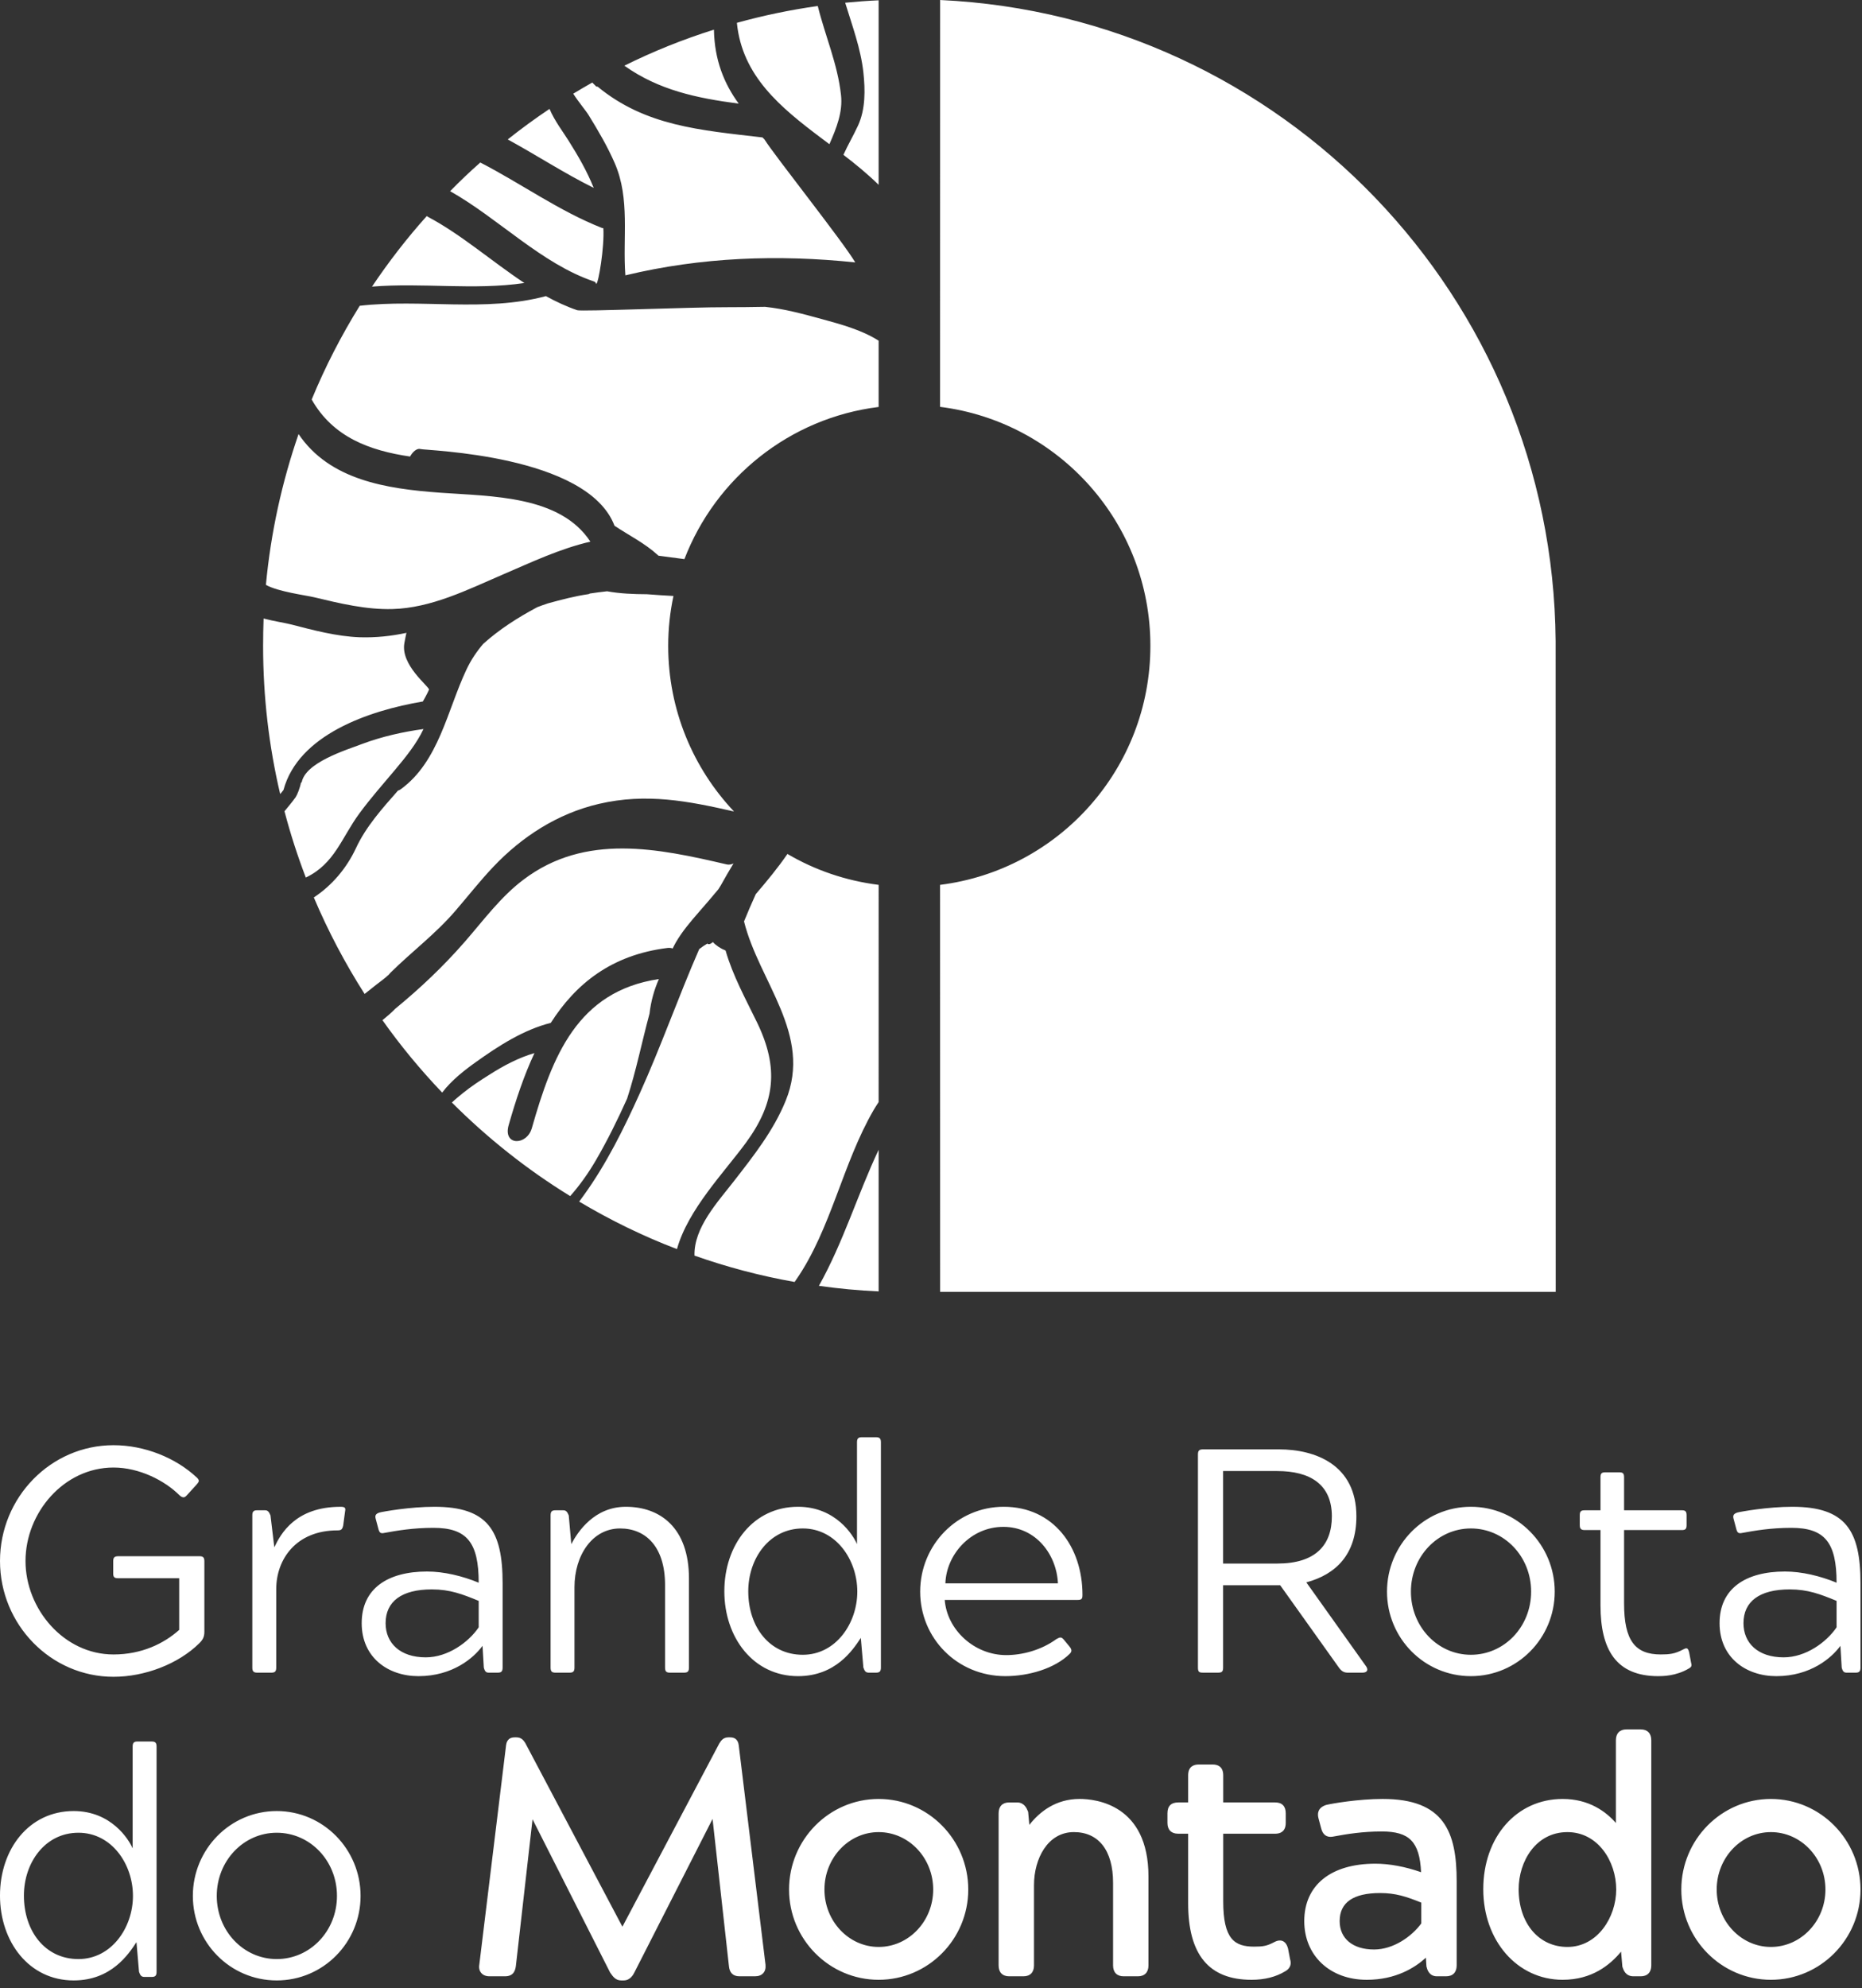 <?xml version="1.0" encoding="UTF-8"?>
<svg width="208px" height="222px" viewBox="0 0 208 222" version="1.1" xmlns="http://www.w3.org/2000/svg" xmlns:xlink="http://www.w3.org/1999/xlink">
    <rect x="0" y="0" width="208" height="222" fill="#333333" stroke="none"/>
    <!-- Generator: Sketch 62 (91390) - https://sketch.com -->
    <title>Group 3</title>
    <desc>Created with Sketch.</desc>
    <defs>
        <path d="M16.956,195.323 C17.346,195.323 17.489,195.464 17.489,195.893 L17.489,221.038 C17.489,221.464 17.346,221.608 16.956,221.608 L16.134,221.608 C15.815,221.608 15.671,221.464 15.53,221.038 L15.245,217.726 C14.354,219.081 12.431,222 8.227,222 C3.243,222 -0.001,217.69 -0.001,212.526 C-0.001,207.327 3.243,203.087 8.227,203.087 C12.431,203.087 14.389,206.256 14.818,207.254 L14.818,195.893 C14.818,195.464 14.959,195.323 15.351,195.323 L16.956,195.323 Z M30.912,203.087 C36.112,203.087 40.279,207.362 40.279,212.562 C40.279,217.761 36.112,222 30.912,222 C25.71,222 21.543,217.761 21.543,212.562 C21.543,207.362 25.71,203.087 30.912,203.087 Z M57.702,194.859 C58.215,194.859 58.482,195.175 58.672,195.481 L69.528,216 L80.359,195.521 C80.573,195.175 80.839,194.859 81.352,194.859 L81.566,194.859 C82.395,194.859 82.489,195.516 82.521,195.729 L85.514,220.248 C85.551,220.653 85.463,220.965 85.256,221.19 C85.046,221.421 84.739,221.536 84.344,221.536 L82.599,221.536 C81.885,221.536 81.489,221.146 81.425,220.379 L79.599,203.968 L70.881,221.08 C70.756,221.328 70.42,222 69.669,222 L69.385,222 C68.773,222 68.469,221.563 68.199,221.181 L68.173,221.144 L68.135,221.078 L59.488,204.004 L57.626,220.397 C57.564,220.79 57.439,221.536 56.42,221.536 L54.675,221.536 C54.172,221.536 53.897,221.332 53.751,221.159 C53.611,220.989 53.459,220.688 53.545,220.212 L56.531,195.743 C56.565,195.517 56.656,194.859 57.489,194.859 L57.702,194.859 Z M154.458,201.735 C161.317,201.735 162.722,205.408 162.722,210.924 L162.722,220.326 C162.722,221.095 162.291,221.537 161.545,221.537 L160.514,221.537 C159.62,221.537 159.422,220.742 159.358,220.48 L159.343,220.423 L159.285,219.46 C158.07,220.571 155.922,221.929 152.677,221.929 C148.568,221.929 145.696,219.232 145.696,215.376 C145.696,211.361 148.665,208.965 153.639,208.965 C155.215,208.965 156.997,209.299 158.746,209.914 C158.582,206.497 157.429,205.367 154.352,205.367 C152.194,205.367 150.448,205.656 148.983,205.927 C148.874,205.952 148.752,205.967 148.64,205.967 C147.82,205.967 147.637,205.229 147.568,204.952 L147.285,203.893 C147.15,203.391 147.184,202.723 148.128,202.409 C148.736,202.255 151.732,201.735 154.458,201.735 Z M135.469,197.889 C136.005,197.889 136.644,198.099 136.644,199.099 L136.644,202.125 L142.452,202.125 C143.219,202.125 143.626,202.545 143.626,203.337 L143.626,204.407 C143.626,205.407 142.988,205.617 142.452,205.617 L136.644,205.617 L136.644,213.167 C136.644,217.399 137.912,218.226 140.1,218.226 C141.054,218.226 141.501,218.158 142.261,217.764 C142.506,217.631 142.724,217.539 142.96,217.539 C143.627,217.539 143.815,218.195 143.885,218.441 L144.113,219.639 C144.22,219.982 144.297,220.575 143.544,220.992 C142.517,221.611 141.256,221.929 139.815,221.929 C135.044,221.929 132.726,219.133 132.726,213.381 L132.726,205.617 L131.624,205.617 C130.841,205.617 130.413,205.187 130.413,204.407 L130.413,203.337 C130.413,202.533 130.821,202.125 131.624,202.125 L132.726,202.125 L132.726,199.099 C132.726,198.099 133.368,197.889 133.903,197.889 L135.469,197.889 Z M183.286,193.97 C184.032,193.97 184.461,194.412 184.461,195.18 L184.461,220.327 C184.461,221.095 184.032,221.537 183.286,221.537 L182.467,221.537 C181.588,221.537 181.355,220.831 181.254,220.529 L181.231,220.457 L181.086,218.786 C179.887,220.234 177.872,221.928 174.561,221.928 C169.504,221.928 165.693,217.581 165.693,211.814 C165.693,205.972 169.421,201.736 174.561,201.736 C177.516,201.736 179.41,203.163 180.508,204.419 L180.508,195.18 C180.508,194.412 180.938,193.97 181.685,193.97 L183.286,193.97 Z M98.153,201.736 C103.673,201.736 108.162,206.273 108.162,211.849 C108.162,217.407 103.673,221.928 98.153,221.928 C92.634,221.928 88.144,217.407 88.144,211.849 C88.144,206.273 92.634,201.736 98.153,201.736 Z M197.824,201.736 C203.344,201.736 207.833,206.273 207.833,211.849 C207.833,217.407 203.344,221.928 197.824,221.928 C192.305,221.928 187.816,217.407 187.816,211.849 C187.816,206.273 192.305,201.736 197.824,201.736 Z M120.6,201.734 C122.406,201.734 128.292,202.358 128.292,210.39 L128.292,220.326 C128.292,221.096 127.865,221.537 127.118,221.537 L125.514,221.537 C124.769,221.537 124.339,221.096 124.339,220.326 L124.339,211.1 C124.339,207.503 122.743,205.437 119.958,205.437 C117.035,205.437 115.506,208.413 115.506,211.349 L115.506,220.326 C115.506,221.096 115.077,221.537 114.331,221.537 L112.729,221.537 C111.982,221.537 111.553,221.096 111.553,220.326 L111.553,203.338 C111.553,202.567 111.982,202.126 112.729,202.126 L113.618,202.126 C114.413,202.126 114.686,202.777 114.817,203.091 L114.854,203.183 L114.984,204.631 C116.118,203.186 117.922,201.734 120.6,201.734 Z M8.761,205.508 C5.024,205.508 2.671,208.858 2.671,212.526 C2.671,216.48 5.024,219.614 8.761,219.614 C12.466,219.614 14.852,216.087 14.852,212.562 C14.852,209 12.466,205.508 8.761,205.508 Z M30.912,205.508 C27.206,205.508 24.214,208.643 24.214,212.562 C24.214,216.48 27.206,219.614 30.912,219.614 C34.651,219.614 37.642,216.48 37.642,212.562 C37.642,208.643 34.651,205.508 30.912,205.508 Z M154.172,212.241 C151.17,212.241 149.65,213.296 149.65,215.376 C149.65,217.331 151.123,218.546 153.496,218.546 C155.68,218.546 157.724,217.065 158.769,215.636 L158.769,213.311 C157.113,212.641 155.9,212.241 154.172,212.241 Z M175.094,205.439 C171.555,205.439 169.646,208.721 169.646,211.814 C169.646,215.609 171.885,218.26 175.094,218.26 C178.46,218.26 180.543,214.933 180.543,211.849 C180.543,208.698 178.505,205.439 175.094,205.439 Z M98.153,205.439 C94.814,205.439 92.097,208.315 92.097,211.849 C92.097,215.383 94.814,218.26 98.153,218.26 C101.511,218.26 104.245,215.383 104.245,211.849 C104.245,208.315 101.511,205.439 98.153,205.439 Z M197.824,205.439 C194.485,205.439 191.769,208.315 191.769,211.849 C191.769,215.383 194.485,218.26 197.824,218.26 C201.182,218.26 203.916,215.383 203.916,211.849 C203.916,208.315 201.182,205.439 197.824,205.439 Z M12.68,162.236 C16.135,162.236 19.625,163.627 22.011,165.87 C22.331,166.19 22.225,166.334 21.941,166.653 L20.871,167.83 C20.622,168.113 20.41,168.149 20.052,167.83 C18.414,166.19 15.566,164.73 12.68,164.73 C7.123,164.73 2.85,169.788 2.85,175.167 C2.85,180.51 7.123,185.603 12.68,185.603 C15.815,185.603 18.307,184.392 20.017,182.859 L20.017,177.09 L13.214,177.09 C12.788,177.09 12.645,176.982 12.645,176.556 L12.645,175.201 C12.645,174.773 12.788,174.633 13.214,174.633 L22.296,174.633 C22.724,174.633 22.83,174.811 22.83,175.201 L22.83,183.072 C22.83,183.644 22.654,183.964 22.26,184.355 C19.911,186.671 16.17,188.096 12.68,188.096 C5.663,188.096 -0,182.255 -0,175.167 C-0,168.078 5.663,162.236 12.68,162.236 Z M48.524,169.112 C54.509,169.112 56.146,171.783 56.146,177.66 L56.146,187.061 C56.146,187.49 56.005,187.633 55.612,187.633 L54.58,187.633 C54.295,187.633 54.152,187.49 54.046,187.061 L53.902,184.639 C52.94,185.959 50.591,188.024 46.744,188.024 C43.324,188.024 40.404,185.924 40.404,182.112 C40.404,178.23 43.324,176.341 47.706,176.341 C49.594,176.341 51.659,176.841 53.474,177.589 C53.474,173.099 52.157,171.463 48.419,171.463 C46.138,171.463 44.287,171.783 42.932,172.032 C42.471,172.138 42.363,171.961 42.257,171.533 L41.971,170.465 C41.864,170.074 41.971,169.894 42.398,169.753 C42.826,169.646 45.782,169.112 48.524,169.112 Z M200.21,169.112 C206.195,169.112 207.832,171.783 207.832,177.66 L207.832,187.061 C207.832,187.49 207.691,187.633 207.297,187.633 L206.266,187.633 C205.981,187.633 205.838,187.49 205.732,187.061 L205.588,184.639 C204.626,185.959 202.277,188.024 198.43,188.024 C195.01,188.024 192.089,185.924 192.089,182.112 C192.089,178.23 195.01,176.341 199.392,176.341 C201.28,176.341 203.344,176.841 205.16,177.589 C205.16,173.099 203.843,171.463 200.104,171.463 C197.823,171.463 195.973,171.783 194.618,172.032 C194.156,172.138 194.048,171.961 193.943,171.533 L193.656,170.465 C193.55,170.074 193.656,169.894 194.084,169.753 C194.512,169.646 197.467,169.112 200.21,169.112 Z M180.888,165.264 C181.316,165.264 181.422,165.408 181.422,165.835 L181.422,169.503 L187.871,169.503 C188.26,169.503 188.405,169.61 188.405,170.074 L188.405,171.142 C188.405,171.569 188.297,171.712 187.871,171.712 L181.422,171.712 L181.422,179.904 C181.422,184.07 182.67,185.602 185.518,185.602 C186.515,185.602 187.087,185.531 187.976,185.068 C188.439,184.819 188.547,184.854 188.688,185.353 L188.902,186.493 C189.009,186.847 188.973,186.992 188.654,187.17 C187.228,188.024 185.698,188.024 185.234,188.024 C180.533,188.024 178.788,185.068 178.788,180.117 L178.788,171.712 L177.043,171.712 C176.615,171.712 176.472,171.569 176.472,171.142 L176.472,170.074 C176.472,169.61 176.615,169.503 177.043,169.503 L178.788,169.503 L178.788,165.835 C178.788,165.408 178.893,165.264 179.322,165.264 L180.888,165.264 Z M164.308,169.111 C169.508,169.111 173.675,173.386 173.675,178.586 C173.675,183.785 169.508,188.024 164.308,188.024 C159.106,188.024 154.939,183.785 154.939,178.586 C154.939,173.386 159.106,169.111 164.308,169.111 Z M97.87,161.348 C98.261,161.348 98.404,161.489 98.404,161.918 L98.404,187.063 C98.404,187.489 98.261,187.633 97.87,187.633 L97.05,187.633 C96.73,187.633 96.587,187.489 96.446,187.063 L96.161,183.751 C95.27,185.104 93.346,188.024 89.143,188.024 C84.158,188.024 80.915,183.715 80.915,178.55 C80.915,173.351 84.158,169.111 89.143,169.111 C93.346,169.111 95.304,172.281 95.733,173.278 L95.733,161.918 C95.733,161.489 95.874,161.348 96.266,161.348 L97.87,161.348 Z M112.123,169.111 C117.679,169.111 120.92,173.598 120.92,178.941 C120.92,179.37 120.85,179.512 120.386,179.512 L105.534,179.512 C105.783,182.824 108.812,185.674 112.407,185.674 C114.154,185.674 116.289,185.139 117.999,183.891 C118.392,183.68 118.533,183.606 118.82,183.929 L119.495,184.748 C119.745,185.067 119.745,185.282 119.495,185.531 C117.823,187.17 114.938,188.023 112.301,188.023 C106.923,188.023 102.791,183.786 102.791,178.586 C102.791,173.386 106.923,169.111 112.123,169.111 Z M69.91,169.112 C73.719,169.112 76.962,171.425 76.962,177.126 L76.962,187.061 C76.962,187.49 76.82,187.633 76.426,187.633 L74.825,187.633 C74.431,187.633 74.291,187.49 74.291,187.061 L74.291,177.838 C74.291,173.598 72.152,171.533 69.268,171.533 C66.17,171.533 64.174,174.526 64.174,178.087 L64.174,187.061 C64.174,187.49 64.033,187.633 63.64,187.633 L62.039,187.633 C61.646,187.633 61.505,187.49 61.505,187.061 L61.505,170.074 C61.505,169.645 61.646,169.504 62.039,169.504 L62.927,169.504 C63.214,169.504 63.355,169.645 63.534,170.074 L63.818,173.279 C64.566,171.853 66.42,169.112 69.91,169.112 Z M38.052,169.113 C38.55,169.113 38.623,169.253 38.55,169.611 L38.336,171.214 C38.23,171.641 38.124,171.747 37.697,171.747 C33.065,171.747 30.857,174.989 30.857,178.302 L30.857,187.063 C30.857,187.49 30.714,187.633 30.324,187.633 L28.72,187.633 C28.33,187.633 28.186,187.49 28.186,187.063 L28.186,170.073 C28.186,169.647 28.33,169.503 28.72,169.503 L29.612,169.503 C29.895,169.503 30.039,169.647 30.216,170.073 L30.643,173.635 C31.356,172.14 32.995,169.113 38.052,169.113 Z M142.867,162.701 C146.925,162.701 151.519,164.41 151.519,170.181 C151.519,174.419 149.242,176.663 145.928,177.553 L152.625,186.956 C152.911,187.419 152.625,187.633 152.197,187.633 L150.524,187.633 C150.095,187.633 149.81,187.419 149.561,187.061 L143.007,177.874 L136.631,177.874 L136.631,187.061 C136.631,187.525 136.492,187.633 136.062,187.633 L134.388,187.633 C133.96,187.633 133.82,187.56 133.82,187.061 L133.82,163.269 C133.82,162.844 133.96,162.701 134.388,162.701 L142.867,162.701 Z M199.925,178.337 C196.542,178.337 194.76,179.689 194.76,182.112 C194.76,184.32 196.364,185.924 199.248,185.924 C201.706,185.924 204.022,184.249 205.16,182.575 L205.16,179.619 C203.344,178.871 201.955,178.337 199.925,178.337 Z M48.239,178.337 C44.855,178.337 43.075,179.689 43.075,182.112 C43.075,184.32 44.679,185.924 47.562,185.924 C50.02,185.924 52.336,184.249 53.474,182.575 L53.474,179.619 C51.659,178.871 50.269,178.337 48.239,178.337 Z M89.677,171.532 C85.938,171.532 83.586,174.882 83.586,178.55 C83.586,182.504 85.938,185.638 89.677,185.638 C93.381,185.638 95.767,182.111 95.767,178.586 C95.767,175.023 93.381,171.532 89.677,171.532 Z M164.308,171.532 C160.602,171.532 157.61,174.668 157.61,178.586 C157.61,182.504 160.602,185.638 164.308,185.638 C168.047,185.638 171.039,182.504 171.039,178.586 C171.039,174.668 168.047,171.532 164.308,171.532 Z M112.087,171.354 C108.419,171.354 105.712,174.455 105.607,177.66 L118.178,177.66 C118.035,174.455 115.72,171.354 112.087,171.354 Z M142.686,165.123 L136.631,165.123 L136.631,175.452 L142.686,175.452 C146.925,175.452 148.779,173.422 148.779,170.181 C148.779,166.618 146.356,165.123 142.686,165.123 Z M105.02,0.867 C143.125,2.647 173.475,33.974 173.776,72.444 L173.776,72.444 L173.784,145.113 L105.02,145.113 L105.013,99.67 C118.278,98.007 128.513,86.692 128.506,72.974 C128.513,59.271 118.278,47.959 105.013,46.296 L105.013,46.296 Z M98.151,129.25 L98.151,145.064 C95.901,144.965 93.659,144.75 91.478,144.442 C94.204,139.579 95.79,134.254 98.151,129.25 Z M87.964,96.218 C91.016,98.014 94.475,99.209 98.152,99.67 L98.15,123.919 C97.891,124.316 97.675,124.673 97.591,124.813 C94.12,130.788 92.84,138.105 88.949,143.742 C88.891,143.826 88.83,143.903 88.765,144.009 C84.917,143.331 81.184,142.339 77.579,141.066 C77.495,137.949 80.158,135.107 82.008,132.724 C84.197,129.906 86.424,127.091 87.773,123.758 C90.779,116.379 84.803,110.528 83.114,103.751 C83.533,102.732 83.965,101.711 84.426,100.704 C85.672,99.251 86.893,97.775 87.964,96.218 Z M79.626,106.049 C79.996,106.448 80.473,106.769 81.052,107.001 C81.856,109.802 83.287,112.395 84.58,115.056 C87.021,120.111 86.601,123.981 83.344,128.44 C80.919,131.757 76.853,135.911 75.622,140.339 C71.808,138.886 68.158,137.096 64.699,135.036 L65.183,134.374 C67.727,130.864 69.683,126.909 71.464,122.96 C73.862,117.657 75.789,112.15 78.111,106.838 C78.41,106.609 78.718,106.4 79.019,106.224 C79.157,106.377 79.432,106.246 79.577,106.099 L79.626,106.049 Z M73.604,110.186 C73.078,111.382 72.715,112.654 72.555,114.057 C71.701,117.203 71.072,120.403 70.054,123.534 C68.997,125.887 67.853,128.209 66.551,130.445 C65.698,131.898 64.764,133.213 63.695,134.422 C58.871,131.459 54.448,127.943 50.48,123.973 C50.858,123.611 51.27,123.282 51.674,122.947 C52.624,122.177 53.646,121.507 54.687,120.857 C56.238,119.865 57.929,118.969 59.703,118.454 C58.53,120.956 57.621,123.695 56.824,126.49 C56.155,128.838 58.852,128.796 59.409,126.84 C61.701,118.817 64.484,111.549 73.604,110.186 Z M81.2,97.391 C81.428,97.44 81.68,97.398 81.939,97.28 C81.451,98.077 80.983,98.893 80.528,99.712 C80.436,99.858 80.338,100.011 80.249,100.159 C79.555,100.991 78.859,101.814 78.13,102.638 C77.195,103.716 76.222,104.841 75.51,106.071 C75.371,106.307 75.258,106.546 75.139,106.777 C74.972,106.707 74.769,106.685 74.525,106.719 C68.305,107.504 64.323,110.704 61.528,115.079 C58.474,115.853 55.712,117.635 53.175,119.446 C51.917,120.341 50.437,121.486 49.395,122.863 C46.986,120.341 44.742,117.635 42.722,114.778 C43.225,114.373 43.709,113.961 44.156,113.499 C46.944,111.214 49.536,108.76 51.917,106.029 C54.022,103.618 55.929,100.998 58.501,99.069 C65.391,93.87 73.526,95.602 81.2,97.391 Z M67.817,66.89 C69.269,67.154 70.764,67.211 72.267,67.218 C73.252,67.295 74.246,67.363 75.231,67.413 C74.846,69.209 74.644,71.075 74.644,72.989 C74.644,80.144 77.439,86.657 81.996,91.479 C76.901,90.312 72.192,89.391 66.901,90.628 C62.289,91.704 58.306,94.274 55.084,97.679 C53.617,99.228 52.295,100.914 50.907,102.527 C48.682,105.128 46.014,107.111 43.602,109.495 C43.541,109.559 43.499,109.628 43.434,109.69 C43.008,110.102 42.486,110.46 42.017,110.83 C41.59,111.173 41.158,111.508 40.73,111.851 C38.55,108.439 36.651,104.834 35.056,101.075 C37.078,99.739 38.699,97.839 39.752,95.596 C40.864,93.184 42.696,91.143 44.468,89.132 C44.569,89.118 44.672,89.068 44.797,88.972 C49.026,85.876 49.968,80.167 52.086,75.674 C52.603,74.568 53.252,73.611 53.98,72.76 C55.791,71.131 57.831,69.831 60.017,68.664 C60.41,68.511 60.822,68.363 61.234,68.23 C62.715,67.826 64.198,67.434 65.719,67.211 C65.784,67.204 65.838,67.176 65.888,67.141 C66.531,67.043 67.172,66.959 67.817,66.89 Z M47.308,82.27 C46.579,83.822 45.398,85.325 44.105,86.855 C42.765,88.448 41.389,90.004 40.143,91.698 C38.167,94.374 37.391,97.316 34.162,98.853 C33.239,96.448 32.442,93.975 31.779,91.453 L32.411,90.681 C32.62,90.423 32.825,90.162 33.016,89.894 C33.19,89.65 33.518,88.844 33.625,88.224 C33.651,88.237 33.674,88.246 33.693,88.266 C34.064,86.007 38.677,84.612 40.501,83.918 C42.682,83.109 44.993,82.584 47.308,82.27 Z M29.445,69.93 C30.605,70.235 31.85,70.418 32.526,70.593 C35,71.235 37.607,71.928 40.18,72.024 C41.995,72.081 43.723,71.891 45.412,71.528 C45.405,71.536 45.398,71.556 45.393,71.563 C45.321,71.94 45.295,71.97 45.168,72.696 C44.757,75.106 47.83,77.428 47.929,77.859 C47.865,77.993 47.811,78.119 47.746,78.252 C47.629,78.511 47.433,78.832 47.236,79.194 C41.186,80.216 33.33,82.913 31.667,89.076 C31.541,89.229 31.431,89.384 31.298,89.53 C30.047,84.225 29.39,78.678 29.39,72.99 C29.39,71.97 29.41,70.941 29.445,69.93 Z M33.351,49.334 C36.817,54.464 43.121,55.444 49.193,55.883 C54.937,56.301 62.561,56.184 65.951,61.347 C62.534,62.138 59.402,63.632 56.126,65.037 C52.218,66.722 48.174,68.754 43.847,68.873 C40.913,68.957 37.942,68.239 35.112,67.561 C34.156,67.331 31.074,66.945 29.704,66.175 C30.25,60.334 31.5,54.696 33.351,49.334 Z M60.981,33.932 C62.122,34.555 63.273,35.094 64.482,35.506 C64.964,35.667 77.214,35.157 81.129,35.171 C82.576,35.178 84.014,35.149 85.462,35.129 C87.591,35.346 89.703,35.919 91.763,36.483 C93.868,37.063 96.25,37.692 98.15,38.909 L98.15,46.308 C88.2,47.54 79.948,54.226 76.454,63.298 C75.474,63.172 74.51,63.046 73.54,62.913 C73.533,62.906 73.54,62.898 73.533,62.891 C72.015,61.502 70.291,60.67 68.647,59.573 C65.616,51.605 47.599,51.186 46.958,51.006 C46.565,50.892 46.07,51.347 45.81,51.844 C41.275,51.18 37.195,49.671 34.818,45.477 C36.322,41.823 38.125,38.329 40.185,35.01 C47.084,34.221 54.211,35.744 60.981,33.932 Z M47.677,24.988 C47.712,25.023 47.761,25.06 47.818,25.087 C51.534,27.058 54.939,30.056 58.578,32.467 C52.982,33.298 47.201,32.41 41.555,32.872 C43.414,30.103 45.454,27.463 47.677,24.988 Z M53.658,19.008 L53.681,19.027 C58.237,21.377 62.444,24.424 67.231,26.316 C67.279,26.338 67.334,26.338 67.398,26.345 C67.536,28.398 66.846,32.585 66.602,32.563 C66.551,32.432 66.476,32.326 66.342,32.292 C60.473,30.308 55.693,25.262 50.283,22.215 C51.366,21.104 52.491,20.034 53.658,19.008 Z M66.16,10.084 L66.567,10.488 C66.621,10.545 66.685,10.552 66.754,10.538 C72.101,14.946 78.23,15.4 85.175,16.212 L85.392,16.429 C86.579,18.314 94.183,27.86 95.537,30.167 C86.93,29.272 78.341,29.572 69.858,31.613 C69.542,27.414 70.408,23.082 68.677,19.099 C67.865,17.225 66.838,15.484 65.77,13.746 C65.483,13.264 64.603,12.228 64.035,11.328 C64.741,10.9 65.447,10.488 66.16,10.084 Z M61.386,13.026 C61.946,14.366 62.987,15.716 63.518,16.582 C64.594,18.287 65.581,19.999 66.32,21.845 C63.029,20.217 59.94,18.191 56.718,16.437 C58.228,15.235 59.788,14.095 61.386,13.026 Z M98.15,0.901 L98.15,21.502 C96.921,20.299 95.593,19.21 94.216,18.155 C94.707,17.065 95.322,16.03 95.851,14.883 C96.69,13.052 96.656,10.908 96.447,8.952 C96.152,6.282 95.203,3.753 94.413,1.172 C95.671,1.047 96.879,0.958 98.15,0.901 Z M91.351,1.537 C92.175,4.863 93.575,8.035 93.945,11.468 C94.162,13.374 93.441,15.171 92.652,16.967 L91.755,16.295 C87.185,12.859 82.9,9.353 82.316,3.416 C85.257,2.6 88.262,1.971 91.351,1.537 Z M79.752,4.179 C79.814,7.569 80.885,10.202 82.52,12.439 C77.837,11.825 73.596,10.937 69.745,8.203 C72.945,6.612 76.293,5.263 79.752,4.179 Z" id="path-1"></path>
    </defs>
    <g id="--------PE_SuperAdmin_06" stroke="none" stroke-width="1" fill="none" fill-rule="evenodd">
        <g id="Group-3" transform="translate(0, -0.867)">
            <mask id="mask-2" fill="white">
                <use xlink:href="#path-1"></use>
            </mask>
            <use id="Combined-Shape" fill="#FFFFFF" xlink:href="#path-1"></use>
        </g>
    </g>
</svg>